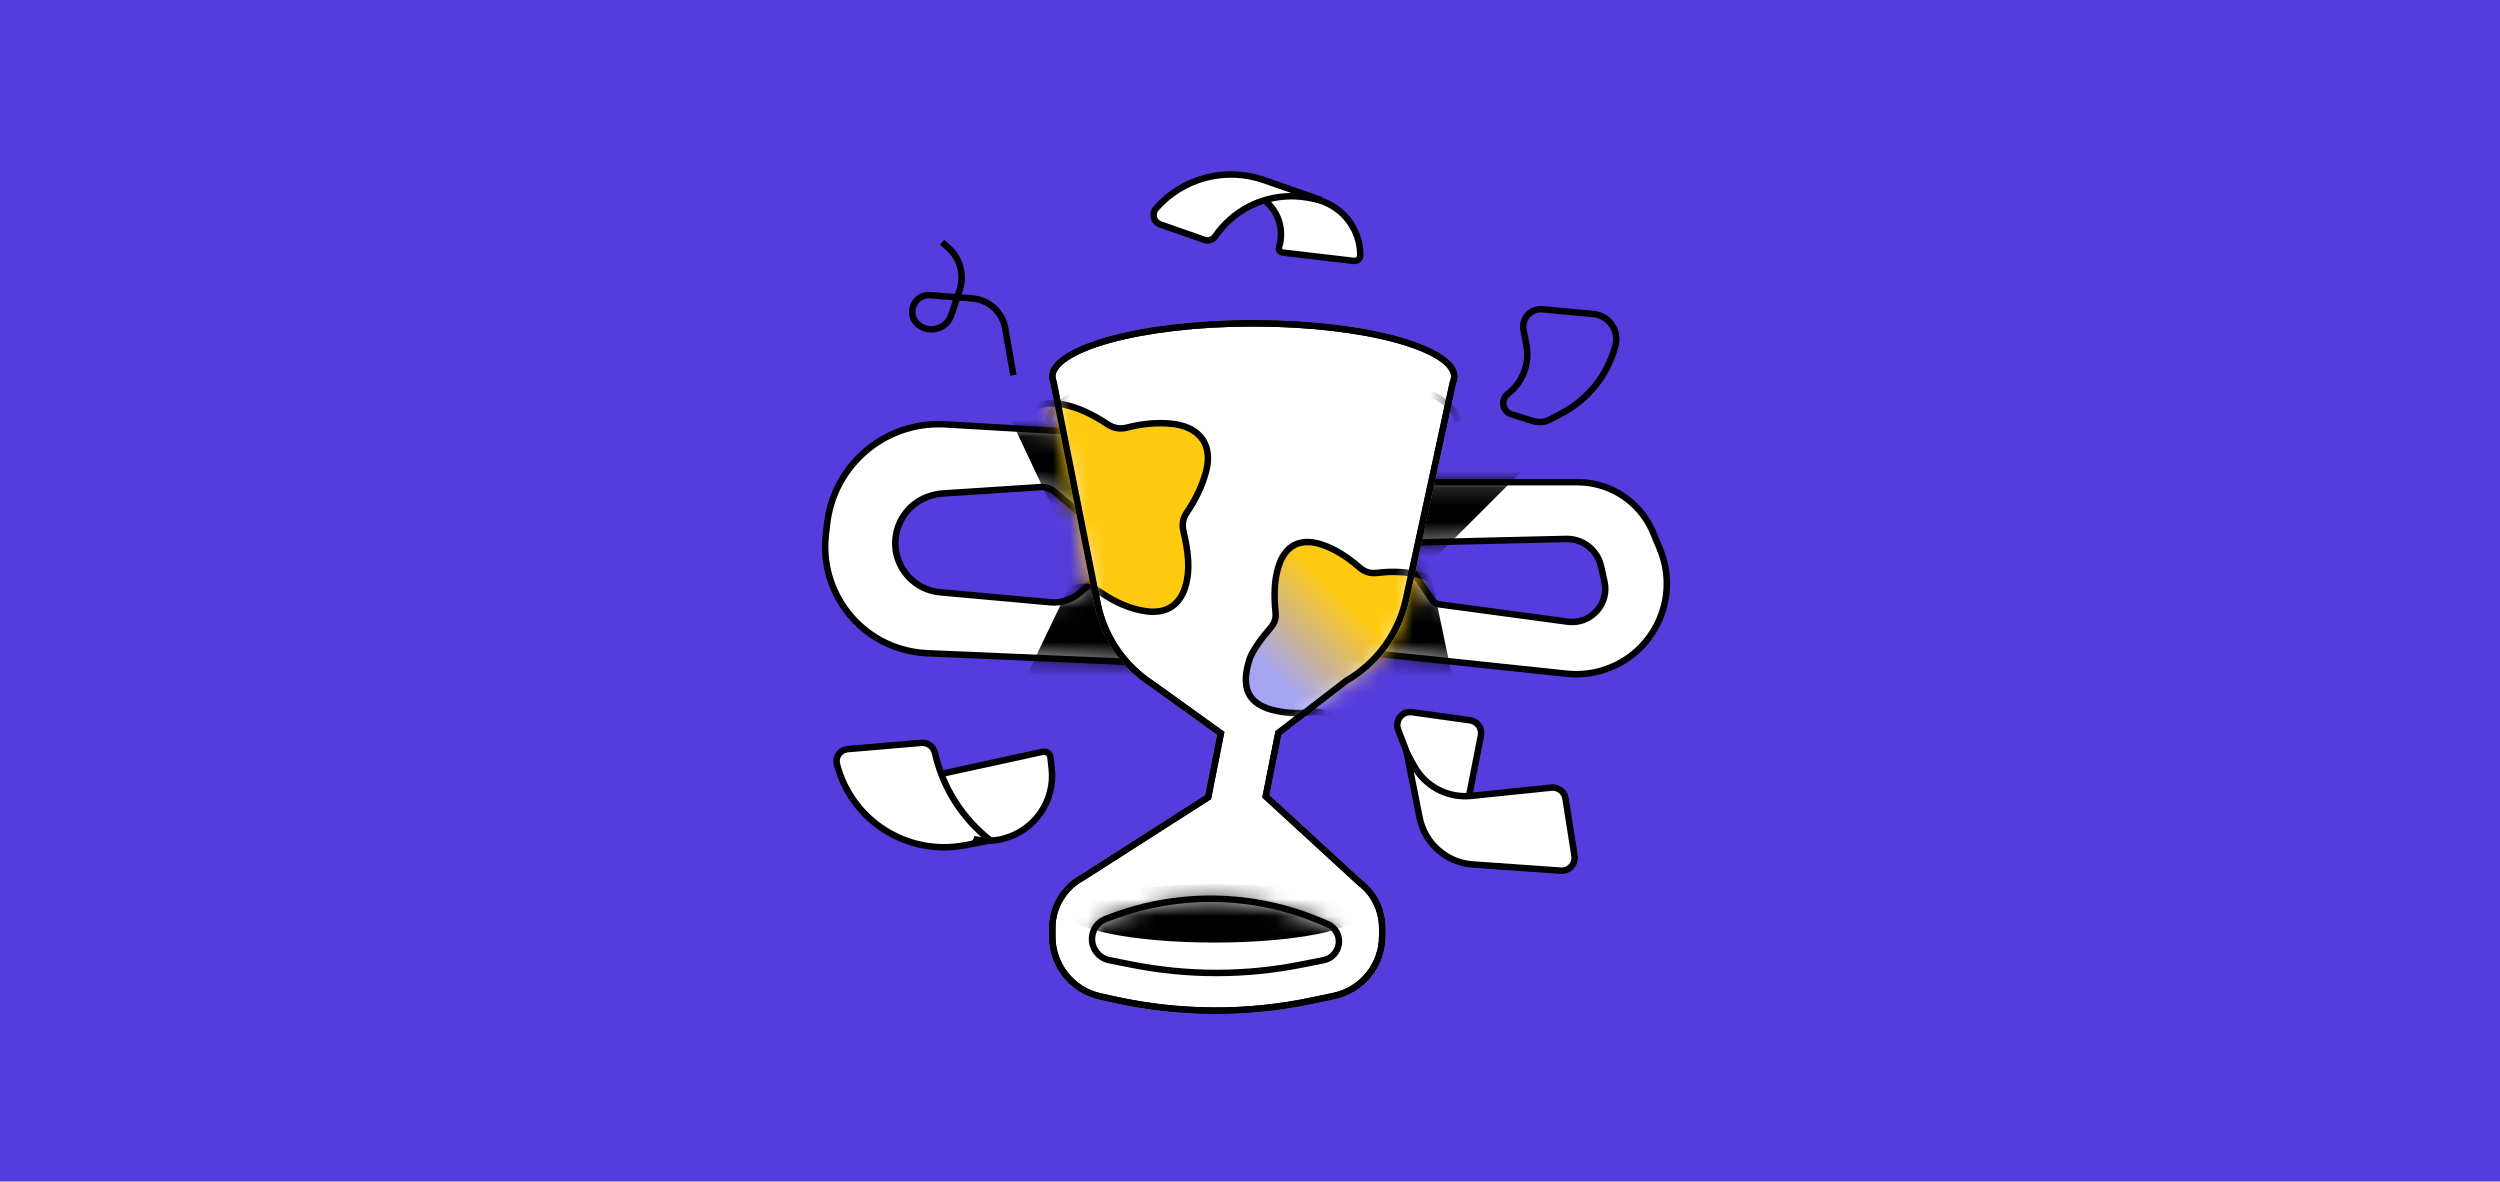 <svg width="146" height="69" viewBox="0 0 146 69" fill="none" xmlns="http://www.w3.org/2000/svg">
<rect width="146" height="69" fill="#543CDD"/>
<path d="M92.121 28.158H83.083H82.561C81.276 28.158 80.423 29.491 80.962 30.658C81.256 31.296 81.901 31.698 82.603 31.681L91.504 31.472C92.461 31.472 93.29 32.136 93.5 33.069L93.7 33.96C93.996 35.278 92.887 36.487 91.549 36.306L84.065 35.297C83.887 35.273 83.728 35.174 83.627 35.025L82.745 33.721C81.66 32.117 79.448 31.759 77.913 32.939L77.103 33.562C75.931 34.463 75.814 36.187 76.853 37.238C77.252 37.642 77.778 37.895 78.343 37.955L91.494 39.345C92.567 39.459 93.648 39.242 94.593 38.723C96.961 37.425 97.972 34.553 96.938 32.058L96.547 31.115C96.018 29.838 94.962 28.852 93.652 28.41C93.159 28.243 92.642 28.158 92.121 28.158Z" fill="white"/>
<path fill-rule="evenodd" clip-rule="evenodd" d="M82.561 28.348C81.414 28.348 80.653 29.537 81.133 30.579C81.396 31.148 81.972 31.507 82.598 31.492L91.504 31.282C92.55 31.282 93.456 32.008 93.685 33.028L93.885 33.918C94.21 35.365 92.993 36.692 91.523 36.494L84.04 35.484C83.808 35.453 83.601 35.324 83.47 35.131L82.588 33.827C81.565 32.313 79.477 31.976 78.028 33.09L77.218 33.713C76.137 34.544 76.029 36.135 76.987 37.105C77.356 37.478 77.841 37.711 78.362 37.766L91.514 39.157C92.548 39.266 93.591 39.057 94.502 38.557C96.785 37.306 97.76 34.536 96.763 32.131L96.372 31.188C95.864 29.961 94.85 29.014 93.592 28.589C93.118 28.429 92.621 28.348 92.121 28.348H82.561ZM80.79 30.737C80.193 29.444 81.138 27.969 82.561 27.969H92.121C92.662 27.969 93.2 28.057 93.713 28.23C95.075 28.689 96.172 29.715 96.722 31.043L97.113 31.986C98.184 34.57 97.137 37.545 94.684 38.889C93.705 39.426 92.585 39.651 91.474 39.533L78.323 38.143C77.715 38.079 77.148 37.806 76.718 37.371C75.599 36.239 75.725 34.383 76.987 33.412L77.797 32.789C79.419 31.542 81.756 31.92 82.902 33.615L83.784 34.919C83.854 35.023 83.966 35.092 84.091 35.109L91.574 36.119C92.782 36.282 93.782 35.19 93.515 34.001L93.315 33.111C93.125 32.264 92.374 31.662 91.506 31.661L82.607 31.871C81.83 31.889 81.115 31.444 80.79 30.737Z" fill="black"/>
<mask id="mask0_1873_62" style="mask-type:alpha" maskUnits="userSpaceOnUse" x="76" y="28" width="22" height="12">
<path d="M92.121 28.158H83.083H82.561C81.276 28.158 80.423 29.491 80.962 30.658C81.256 31.296 81.901 31.698 82.603 31.681L91.504 31.472C92.461 31.472 93.29 32.136 93.5 33.069L93.7 33.96C93.996 35.278 92.887 36.487 91.549 36.306L84.065 35.297C83.887 35.273 83.728 35.174 83.627 35.025L82.745 33.721C81.66 32.117 79.448 31.759 77.913 32.939L77.103 33.562C75.931 34.463 75.814 36.187 76.853 37.238C77.252 37.642 77.778 37.895 78.343 37.955L91.494 39.345C92.567 39.459 93.648 39.242 94.593 38.723C96.961 37.425 97.972 34.553 96.938 32.058L96.547 31.115C96.018 29.838 94.962 28.852 93.652 28.41C93.159 28.243 92.642 28.158 92.121 28.158Z" fill="white"/>
</mask>
<g mask="url(#mask0_1873_62)">
<path d="M83.228 32.892L88.53 27.59L82.281 26.265L77.358 39.709L84.932 41.034L83.228 32.892Z" fill="black"/>
<path fill-rule="evenodd" clip-rule="evenodd" d="M82.16 26.046L88.911 27.477L83.434 32.953L85.175 41.269L77.103 39.856L82.16 26.046ZM82.403 26.484L77.614 39.561L84.69 40.799L83.022 32.831L88.149 27.703L82.403 26.484Z" fill="black"/>
</g>
<path d="M61.583 28.711L64.35 31.049C64.722 31.364 65.287 31.271 65.54 30.855L65.659 30.658C66.359 29.505 66.531 28.108 66.135 26.82C65.871 25.964 65.103 25.362 64.209 25.31L55.204 24.783C54.832 24.761 54.458 24.771 54.087 24.813C51.053 25.155 48.657 27.544 48.305 30.576L48.231 31.213C47.884 34.209 49.734 37.023 52.623 37.891C53.118 38.04 53.63 38.126 54.148 38.148L68.459 38.762L65.058 32.924L63.031 34.643C62.567 35.037 61.964 35.228 61.357 35.173L54.907 34.59C53.946 34.503 53.093 33.941 52.633 33.093C51.791 31.54 52.532 29.602 54.195 29.007L54.257 28.985C54.514 28.892 54.782 28.837 55.055 28.819L60.775 28.445C61.069 28.425 61.358 28.521 61.583 28.711Z" fill="white"/>
<path fill-rule="evenodd" clip-rule="evenodd" d="M55.193 24.972C54.831 24.951 54.468 24.96 54.108 25.001C51.162 25.333 48.835 27.653 48.493 30.597L48.419 31.235C48.082 34.139 49.877 36.868 52.677 37.709C53.158 37.854 53.654 37.938 54.156 37.959L68.121 38.558L65.008 33.214L63.154 34.787C62.651 35.214 61.997 35.421 61.34 35.362L54.89 34.778C53.866 34.686 52.956 34.087 52.467 33.184C51.569 31.529 52.359 29.463 54.131 28.828L54.193 28.806C54.467 28.708 54.752 28.649 55.043 28.63L60.763 28.256C61.105 28.233 61.443 28.345 61.705 28.566L64.472 30.905C64.755 31.144 65.185 31.074 65.378 30.757L65.497 30.56C66.168 29.453 66.335 28.113 65.954 26.876C65.713 26.095 65.013 25.546 64.198 25.499L55.193 24.972ZM54.065 24.625C54.447 24.582 54.832 24.571 55.215 24.594L64.22 25.121C65.193 25.178 66.028 25.833 66.315 26.764C66.728 28.104 66.548 29.557 65.821 30.756L65.701 30.953C65.388 31.469 64.689 31.584 64.228 31.194L61.461 28.855C61.273 28.697 61.032 28.617 60.788 28.634L55.067 29.008C54.812 29.024 54.561 29.077 54.321 29.163L54.259 29.185C52.705 29.741 52.013 31.552 52.8 33.003C53.229 33.795 54.026 34.32 54.924 34.401L61.374 34.984C61.93 35.035 62.483 34.86 62.909 34.499L65.108 32.633L68.797 38.966L54.139 38.338C53.607 38.315 53.079 38.226 52.568 38.072C49.592 37.178 47.685 34.278 48.043 31.191L48.117 30.554C48.479 27.434 50.945 24.976 54.065 24.625Z" fill="black"/>
<mask id="mask1_1873_62" style="mask-type:alpha" maskUnits="userSpaceOnUse" x="48" y="24" width="21" height="15">
<path d="M61.583 28.711L64.35 31.049C64.722 31.364 65.287 31.271 65.54 30.855L65.659 30.658C66.359 29.505 66.531 28.108 66.135 26.82C65.871 25.964 65.103 25.362 64.209 25.31L55.204 24.783C54.832 24.761 54.458 24.771 54.087 24.813C51.053 25.155 48.657 27.544 48.305 30.576L48.231 31.213C47.884 34.209 49.734 37.023 52.623 37.891C53.118 38.04 53.63 38.126 54.148 38.148L68.459 38.762L65.058 32.924L63.031 34.643C62.567 35.037 61.964 35.228 61.357 35.173L54.907 34.59C53.946 34.503 53.093 33.941 52.633 33.093C51.791 31.54 52.532 29.602 54.195 29.007L54.257 28.985C54.514 28.892 54.782 28.837 55.055 28.819L60.775 28.445C61.069 28.425 61.358 28.521 61.583 28.711Z" fill="white"/>
</mask>
<g mask="url(#mask1_1873_62)">
<path d="M62.21 30.809L59.181 24.371L60.317 22.478L67.323 29.105V40.466L60.317 39.141L62.589 34.407L62.21 30.809Z" fill="black"/>
<path fill-rule="evenodd" clip-rule="evenodd" d="M60.276 22.178L67.512 29.023V40.694L60.04 39.281L62.395 34.373L62.026 30.861L58.967 24.36L60.276 22.178ZM60.358 22.777L59.395 24.382L62.395 30.758L62.783 34.44L60.594 39L67.133 40.237V29.187L60.358 22.777Z" fill="black"/>
</g>
<path d="M85.122 21.983C85.122 22.118 85.092 22.25 85.035 22.381L82.3 35C81.84 37.118 80.513 38.88 78.725 39.916L74.83 42.911L74.128 46.438L79.506 51.375C80.359 52.018 80.911 53.044 80.911 54.198V54.669C80.911 56.45 79.669 57.987 77.936 58.352L76.646 58.623C72.828 59.426 68.884 59.407 65.074 58.566L64.204 58.374C62.487 57.995 61.264 56.467 61.264 54.699V54.198C61.264 52.847 62.019 51.674 63.129 51.081L70.386 46.438L71.088 42.911L67.184 40.106C65.538 39.037 64.316 37.326 63.905 35.26L61.336 22.349C61.288 22.229 61.264 22.107 61.264 21.983C61.264 20.165 66.605 18.691 73.193 18.691C79.781 18.691 85.122 20.165 85.122 21.983Z" fill="white"/>
<path fill-rule="evenodd" clip-rule="evenodd" d="M84.673 22.264L84.688 22.229C84.726 22.142 84.743 22.061 84.743 21.983C84.743 21.727 84.551 21.393 83.977 21.019C83.42 20.655 82.588 20.313 81.527 20.02C79.409 19.436 76.463 19.07 73.193 19.07C69.923 19.07 66.976 19.436 64.858 20.02C63.797 20.313 62.965 20.655 62.408 21.019C61.835 21.393 61.642 21.727 61.642 21.983C61.642 22.055 61.657 22.129 61.688 22.208L61.701 22.24L64.276 35.186C64.667 37.148 65.828 38.773 67.391 39.788L67.398 39.793L71.507 42.746L70.726 46.67L63.32 51.408L63.307 51.415C62.317 51.944 61.642 52.992 61.642 54.198V54.699C61.642 56.29 62.743 57.664 64.285 58.005L65.155 58.197C68.913 59.026 72.802 59.045 76.568 58.252L77.858 57.981C79.415 57.653 80.533 56.272 80.533 54.669V54.198C80.533 53.167 80.04 52.252 79.278 51.677L79.264 51.666L73.715 46.573L74.486 42.698L78.514 39.601L78.535 39.589C80.233 38.604 81.493 36.932 81.93 34.919L84.673 22.264ZM85.035 22.381L82.3 35C81.84 37.118 80.513 38.88 78.725 39.916L74.83 42.911L74.128 46.438L79.506 51.375C80.359 52.018 80.911 53.044 80.911 54.198V54.669C80.911 56.45 79.669 57.987 77.936 58.352L76.646 58.623C72.828 59.426 68.884 59.407 65.074 58.566L64.204 58.374C62.487 57.995 61.264 56.466 61.264 54.699V54.198C61.264 52.847 62.019 51.674 63.129 51.081L70.386 46.438L71.088 42.911L67.184 40.106C65.538 39.037 64.316 37.326 63.905 35.26L61.336 22.349C61.288 22.229 61.264 22.107 61.264 21.983C61.264 20.165 66.605 18.691 73.193 18.691C79.781 18.691 85.122 20.165 85.122 21.983C85.122 22.118 85.092 22.25 85.035 22.381Z" fill="black"/>
<mask id="mask2_1873_62" style="mask-type:alpha" maskUnits="userSpaceOnUse" x="61" y="18" width="25" height="42">
<path d="M85.122 21.983C85.122 22.118 85.092 22.25 85.035 22.381L82.3 35C81.84 37.118 80.513 38.88 78.725 39.916L74.83 42.911L74.128 46.438L79.506 51.375C80.359 52.018 80.911 53.044 80.911 54.198V54.669C80.911 56.45 79.669 57.987 77.936 58.352L76.646 58.623C72.828 59.426 68.884 59.407 65.074 58.566L64.204 58.374C62.487 57.995 61.264 56.467 61.264 54.699V54.198C61.264 52.847 62.019 51.674 63.129 51.081L70.386 46.438L71.088 42.911L67.184 40.106C65.538 39.037 64.316 37.326 63.905 35.26L61.336 22.349C61.288 22.229 61.264 22.107 61.264 21.983C61.264 20.165 66.605 18.691 73.193 18.691C79.781 18.691 85.122 20.165 85.122 21.983Z" fill="white"/>
</mask>
<g mask="url(#mask2_1873_62)">
</g>
<mask id="mask3_1873_62" style="mask-type:alpha" maskUnits="userSpaceOnUse" x="61" y="18" width="25" height="42">
<path fill-rule="evenodd" clip-rule="evenodd" d="M84.673 22.264L84.688 22.229C84.726 22.142 84.743 22.061 84.743 21.983C84.743 21.727 84.551 21.393 83.977 21.019C83.42 20.655 82.588 20.313 81.527 20.02C79.409 19.436 76.463 19.07 73.193 19.07C69.923 19.07 66.976 19.436 64.858 20.02C63.797 20.313 62.965 20.655 62.408 21.019C61.835 21.393 61.642 21.727 61.642 21.983C61.642 22.055 61.657 22.129 61.688 22.208L61.701 22.24L64.276 35.186C64.667 37.148 65.828 38.773 67.391 39.788L67.398 39.793L71.507 42.746L70.726 46.67L63.32 51.408L63.307 51.415C62.317 51.944 61.642 52.992 61.642 54.198V54.699C61.642 56.29 62.743 57.664 64.285 58.005L65.155 58.197C68.913 59.026 72.802 59.045 76.568 58.252L77.858 57.981C79.415 57.653 80.533 56.272 80.533 54.669V54.198C80.533 53.167 80.04 52.252 79.278 51.677L79.264 51.666L73.715 46.573L74.486 42.698L78.514 39.601L78.535 39.589C80.233 38.604 81.493 36.932 81.93 34.919L84.673 22.264ZM85.035 22.381L82.3 35C81.84 37.118 80.513 38.88 78.725 39.916L74.83 42.911L74.128 46.438L79.506 51.375C80.359 52.018 80.911 53.044 80.911 54.198V54.669C80.911 56.45 79.669 57.987 77.936 58.352L76.646 58.623C72.828 59.426 68.884 59.407 65.074 58.566L64.204 58.374C62.487 57.995 61.264 56.466 61.264 54.699V54.198C61.264 52.847 62.019 51.674 63.129 51.081L70.386 46.438L71.088 42.911L67.184 40.106C65.538 39.037 64.316 37.326 63.905 35.26L61.336 22.349C61.288 22.229 61.264 22.107 61.264 21.983C61.264 20.165 66.605 18.691 73.193 18.691C79.781 18.691 85.122 20.165 85.122 21.983C85.122 22.118 85.092 22.25 85.035 22.381Z" fill="black"/>
</mask>
<g mask="url(#mask3_1873_62)">
<path fill-rule="evenodd" clip-rule="evenodd" d="M64.707 22.123C66.887 21.522 69.887 21.152 73.193 21.152C76.499 21.152 79.499 21.522 81.678 22.123C82.766 22.424 83.661 22.785 84.288 23.194C84.906 23.598 85.311 24.08 85.311 24.634H84.932C84.932 24.279 84.669 23.895 84.081 23.511C83.5 23.132 82.648 22.784 81.577 22.488C79.439 21.898 76.475 21.531 73.193 21.531C69.911 21.531 66.946 21.898 64.808 22.488C63.738 22.784 62.885 23.132 62.305 23.511C61.716 23.895 61.453 24.279 61.453 24.634H61.074C61.074 24.08 61.479 23.598 62.098 23.194C62.724 22.785 63.619 22.424 64.707 22.123Z" fill="black"/>
</g>
<mask id="mask4_1873_62" style="mask-type:alpha" maskUnits="userSpaceOnUse" x="61" y="18" width="25" height="42">
<path d="M85.122 21.983C85.122 22.118 85.092 22.25 85.035 22.381L82.3 35C81.84 37.118 80.513 38.88 78.725 39.916L74.83 42.911L74.128 46.438L79.506 51.375C80.359 52.018 80.911 53.044 80.911 54.198V54.669C80.911 56.45 79.669 57.987 77.936 58.352L76.646 58.623C72.828 59.426 68.884 59.407 65.074 58.566L64.204 58.374C62.487 57.995 61.264 56.467 61.264 54.699V54.198C61.264 52.847 62.019 51.674 63.129 51.081L70.386 46.438L71.088 42.911L67.184 40.106C65.538 39.037 64.316 37.326 63.905 35.26L61.336 22.349C61.288 22.229 61.264 22.107 61.264 21.983C61.264 20.165 66.605 18.691 73.193 18.691C79.781 18.691 85.122 20.165 85.122 21.983Z" fill="white"/>
</mask>
<g mask="url(#mask4_1873_62)">
</g>
<mask id="mask5_1873_62" style="mask-type:alpha" maskUnits="userSpaceOnUse" x="61" y="18" width="25" height="42">
<path fill-rule="evenodd" clip-rule="evenodd" d="M84.673 22.264L84.688 22.229C84.726 22.142 84.743 22.061 84.743 21.983C84.743 21.727 84.551 21.393 83.977 21.019C83.42 20.655 82.588 20.313 81.527 20.02C79.409 19.436 76.463 19.07 73.193 19.07C69.923 19.07 66.976 19.436 64.858 20.02C63.797 20.313 62.965 20.655 62.408 21.019C61.835 21.393 61.642 21.727 61.642 21.983C61.642 22.055 61.657 22.129 61.688 22.208L61.701 22.24L64.276 35.186C64.667 37.148 65.828 38.773 67.391 39.788L67.398 39.793L71.507 42.746L70.726 46.67L63.32 51.408L63.307 51.415C62.317 51.944 61.642 52.992 61.642 54.198V54.699C61.642 56.29 62.743 57.664 64.285 58.005L65.155 58.197C68.913 59.026 72.802 59.045 76.568 58.252L77.858 57.981C79.415 57.653 80.533 56.272 80.533 54.669V54.198C80.533 53.167 80.04 52.252 79.278 51.677L79.264 51.666L73.715 46.573L74.486 42.698L78.514 39.601L78.535 39.589C80.233 38.604 81.493 36.932 81.93 34.919L84.673 22.264ZM85.035 22.381L82.3 35C81.84 37.118 80.513 38.88 78.725 39.916L74.83 42.911L74.128 46.438L79.506 51.375C80.359 52.018 80.911 53.044 80.911 54.198V54.669C80.911 56.45 79.669 57.987 77.936 58.352L76.646 58.623C72.828 59.426 68.884 59.407 65.074 58.566L64.204 58.374C62.487 57.995 61.264 56.466 61.264 54.699V54.198C61.264 52.847 62.019 51.674 63.129 51.081L70.386 46.438L71.088 42.911L67.184 40.106C65.538 39.037 64.316 37.326 63.905 35.26L61.336 22.349C61.288 22.229 61.264 22.107 61.264 21.983C61.264 20.165 66.605 18.691 73.193 18.691C79.781 18.691 85.122 20.165 85.122 21.983C85.122 22.118 85.092 22.25 85.035 22.381Z" fill="black"/>
</mask>
<g mask="url(#mask5_1873_62)">
</g>
<mask id="mask6_1873_62" style="mask-type:alpha" maskUnits="userSpaceOnUse" x="61" y="18" width="25" height="42">
<path d="M85.122 21.983C85.122 22.118 85.092 22.25 85.035 22.381L82.3 35C81.84 37.118 80.513 38.88 78.725 39.916L74.83 42.911L74.128 46.438L79.506 51.375C80.359 52.018 80.911 53.044 80.911 54.198V54.669C80.911 56.45 79.669 57.987 77.936 58.352L76.646 58.623C72.828 59.426 68.884 59.407 65.074 58.566L64.204 58.374C62.487 57.995 61.264 56.467 61.264 54.699V54.198C61.264 52.847 62.019 51.674 63.129 51.081L70.386 46.438L71.088 42.911L67.184 40.106C65.538 39.037 64.316 37.326 63.905 35.26L61.336 22.349C61.288 22.229 61.264 22.107 61.264 21.983C61.264 20.165 66.605 18.691 73.193 18.691C79.781 18.691 85.122 20.165 85.122 21.983Z" fill="white"/>
</mask>
<g mask="url(#mask6_1873_62)">
<path d="M58.432 31.492C58.537 30.949 58.987 30.112 59.515 29.316C59.734 28.98 59.798 28.673 59.698 28.281C59.477 27.296 59.34 26.317 59.528 25.311C59.782 23.979 60.653 23.375 61.997 23.604C62.974 23.777 63.837 24.221 64.656 24.759C65.034 25.014 65.391 25.077 65.834 24.968C66.564 24.779 67.315 24.688 68.082 24.721C68.25 24.731 68.417 24.742 68.592 24.764C70.16 25.005 70.847 26.072 70.417 27.597C70.183 28.436 69.803 29.201 69.317 29.921C69.075 30.28 69.015 30.616 69.118 31.046C69.368 32.13 69.55 33.23 69.206 34.32C68.859 35.373 68.09 35.836 66.982 35.705C65.997 35.577 65.111 35.158 64.303 34.612C63.815 34.282 63.36 34.192 62.787 34.343C61.948 34.559 61.087 34.632 60.215 34.505C58.72 34.277 58.088 33.379 58.432 31.492Z" fill="#FFCA0F"/>
<path fill-rule="evenodd" clip-rule="evenodd" d="M59.882 28.237C59.937 28.453 59.949 28.655 59.913 28.854C59.876 29.052 59.793 29.236 59.673 29.419L59.673 29.42C59.412 29.814 59.171 30.216 58.984 30.585C58.795 30.956 58.666 31.282 58.618 31.527C58.45 32.451 58.529 33.091 58.795 33.521C59.057 33.946 59.527 34.209 60.243 34.318C61.087 34.44 61.921 34.371 62.739 34.16C63.047 34.079 63.333 34.06 63.611 34.111C63.889 34.161 64.149 34.279 64.409 34.455M59.882 28.237C59.663 27.261 59.533 26.313 59.714 25.346C59.835 24.713 60.096 24.281 60.462 24.028C60.827 23.775 61.326 23.682 61.964 23.791C62.905 23.958 63.743 24.386 64.551 24.917C64.974 25.201 65.384 25.273 65.879 25.152L65.879 25.152L65.881 25.151C66.595 24.967 67.326 24.878 68.072 24.91C68.238 24.921 68.399 24.931 68.566 24.952C69.313 25.067 69.819 25.373 70.095 25.801C70.371 26.23 70.44 26.818 70.235 27.545L70.234 27.546C70.007 28.362 69.636 29.109 69.16 29.815C69.027 30.012 68.939 30.21 68.901 30.424C68.864 30.637 68.877 30.855 68.933 31.089C69.183 32.17 69.353 33.225 69.026 34.262C68.863 34.755 68.608 35.093 68.28 35.295C67.951 35.498 67.528 35.578 67.006 35.517C66.059 35.394 65.201 34.99 64.409 34.455M59.514 28.322C59.291 27.329 59.147 26.32 59.342 25.276L59.342 25.275C59.475 24.576 59.776 24.042 60.246 23.717C60.716 23.392 61.324 23.297 62.029 23.418L62.03 23.418C63.043 23.597 63.931 24.056 64.76 24.601L64.761 24.602C65.096 24.826 65.397 24.88 65.788 24.784C66.534 24.591 67.303 24.497 68.09 24.531L68.094 24.532L68.094 24.532L68.097 24.532C68.263 24.543 68.435 24.554 68.616 24.576L68.621 24.577L68.621 24.577C69.441 24.703 70.062 25.05 70.413 25.596C70.765 26.142 70.824 26.85 70.599 27.648C70.359 28.509 69.969 29.294 69.474 30.026C69.365 30.189 69.301 30.338 69.274 30.49C69.248 30.642 69.255 30.806 69.302 31.002L69.302 31.003C69.553 32.09 69.747 33.234 69.387 34.377L69.386 34.379C69.202 34.938 68.899 35.358 68.479 35.617C68.059 35.876 67.544 35.962 66.96 35.893L66.958 35.893L66.958 35.893C65.934 35.76 65.02 35.325 64.197 34.769L64.197 34.769C63.969 34.615 63.758 34.522 63.543 34.483C63.329 34.444 63.1 34.456 62.835 34.526L62.834 34.526C61.974 34.748 61.089 34.823 60.188 34.692L60.186 34.692L60.186 34.692C59.408 34.574 58.814 34.274 58.473 33.72C58.135 33.173 58.07 32.421 58.245 31.458L58.246 31.456L58.246 31.456C58.304 31.159 58.452 30.795 58.646 30.413C58.842 30.028 59.09 29.614 59.357 29.212C59.456 29.059 59.515 28.922 59.54 28.785C59.565 28.649 59.559 28.502 59.515 28.328L59.513 28.322L59.514 28.322Z" fill="black"/>
<path d="M72.97 38.506C73.129 38.026 73.633 37.32 74.203 36.661C74.441 36.382 74.534 36.112 74.489 35.745C74.403 34.828 74.392 33.925 74.679 33.036C75.064 31.86 75.922 31.414 77.112 31.777C77.977 32.048 78.707 32.549 79.385 33.131C79.699 33.406 80.014 33.504 80.428 33.457C81.111 33.371 81.802 33.375 82.492 33.493C82.642 33.523 82.793 33.552 82.949 33.592C84.341 33.992 84.839 35.038 84.272 36.368C83.964 37.1 83.53 37.75 83.007 38.344C82.746 38.642 82.653 38.939 82.696 39.34C82.798 40.35 82.835 41.367 82.397 42.315C81.961 43.227 81.21 43.557 80.223 43.311C79.346 43.081 78.592 42.598 77.924 42.011C77.521 41.655 77.119 41.521 76.583 41.592C75.798 41.69 75.011 41.656 74.235 41.44C72.908 41.061 72.44 40.174 72.97 38.506Z" fill="url(#paint0_linear_1873_62)"/>
<path fill-rule="evenodd" clip-rule="evenodd" d="M74.677 35.725C74.702 35.929 74.689 36.116 74.632 36.294C74.576 36.472 74.478 36.63 74.347 36.783L74.346 36.784C74.065 37.11 73.801 37.446 73.589 37.757C73.375 38.071 73.222 38.35 73.15 38.564C72.892 39.379 72.89 39.963 73.079 40.378C73.264 40.786 73.654 41.077 74.287 41.258C75.034 41.466 75.796 41.5 76.559 41.404C76.849 41.366 77.112 41.382 77.361 41.461C77.609 41.54 77.833 41.678 78.049 41.868M74.677 35.725C74.592 34.816 74.585 33.946 74.859 33.095C75.041 32.539 75.326 32.182 75.681 31.998C76.035 31.814 76.493 31.787 77.056 31.958C77.885 32.218 78.593 32.7 79.261 33.274C79.615 33.583 79.983 33.698 80.449 33.645L80.449 33.645L80.452 33.645C81.118 33.561 81.788 33.565 82.458 33.68C82.607 33.709 82.751 33.737 82.899 33.775C83.558 33.965 83.977 34.298 84.174 34.712C84.372 35.127 84.367 35.663 84.098 36.294L84.098 36.295C83.799 37.005 83.377 37.637 82.865 38.219C82.721 38.384 82.617 38.555 82.557 38.747C82.497 38.938 82.484 39.14 82.508 39.36C82.609 40.367 82.64 41.337 82.225 42.234C82.022 42.659 81.754 42.932 81.439 43.075C81.122 43.219 80.733 43.243 80.27 43.127C79.431 42.907 78.703 42.444 78.049 41.868M74.3 35.763C74.214 34.837 74.2 33.904 74.499 32.978L74.499 32.977C74.702 32.357 75.039 31.904 75.506 31.662C75.974 31.419 76.54 31.405 77.167 31.596L77.168 31.597C78.068 31.878 78.821 32.397 79.509 32.988L79.51 32.989C79.783 33.228 80.045 33.31 80.405 33.269C81.105 33.181 81.814 33.185 82.524 33.307L82.528 33.307L82.528 33.308L82.53 33.308C82.68 33.337 82.835 33.367 82.996 33.409L83.001 33.41L83.001 33.41C83.732 33.62 84.258 34.009 84.516 34.55C84.773 35.09 84.744 35.743 84.447 36.442C84.129 37.196 83.683 37.862 83.15 38.469C83.033 38.602 82.96 38.728 82.918 38.86C82.877 38.992 82.865 39.139 82.885 39.32L82.885 39.322C82.986 40.334 83.03 41.396 82.569 42.394L82.568 42.396C82.335 42.883 82.01 43.232 81.595 43.42C81.181 43.608 80.701 43.625 80.177 43.494L80.175 43.494L80.175 43.494C79.26 43.254 78.481 42.753 77.799 42.153L77.799 42.153C77.612 41.988 77.433 41.881 77.246 41.822C77.059 41.763 76.853 41.747 76.608 41.779L76.606 41.779C75.8 41.881 74.987 41.846 74.185 41.622L74.183 41.622C73.49 41.424 72.982 41.081 72.734 40.534C72.489 39.995 72.519 39.301 72.79 38.449L72.79 38.446L72.79 38.446C72.878 38.181 73.056 37.868 73.276 37.544C73.498 37.218 73.771 36.871 74.059 36.537C74.059 36.537 74.06 36.537 74.06 36.537L74.203 36.661L74.059 36.538C74.059 36.538 74.059 36.537 74.059 36.537C74.166 36.412 74.234 36.297 74.272 36.178C74.309 36.06 74.321 35.929 74.301 35.768L74.3 35.763L74.3 35.763Z" fill="black"/>
</g>
<path fill-rule="evenodd" clip-rule="evenodd" d="M64.907 53.342C68.849 51.873 73.202 51.956 77.085 53.575L77.583 53.782C78.131 54.011 78.454 54.581 78.37 55.168C78.291 55.714 77.877 56.151 77.336 56.259L76.022 56.52C72.731 57.174 69.344 57.174 66.053 56.52L64.749 56.261C64.2 56.152 63.763 55.736 63.627 55.194C63.447 54.478 63.834 53.742 64.525 53.485L64.907 53.342ZM76.939 53.924C73.145 52.342 68.891 52.261 65.039 53.697L64.657 53.839C64.147 54.03 63.861 54.573 63.994 55.102C64.095 55.502 64.417 55.809 64.822 55.889L66.127 56.149C69.369 56.793 72.706 56.793 75.948 56.149L77.262 55.888C77.646 55.811 77.939 55.501 77.995 55.114C78.055 54.698 77.826 54.294 77.437 54.132L76.939 53.924Z" fill="black"/>
<path fill-rule="evenodd" clip-rule="evenodd" d="M84.673 22.264L84.688 22.229C84.726 22.142 84.743 22.061 84.743 21.983C84.743 21.727 84.551 21.393 83.977 21.019C83.42 20.655 82.588 20.313 81.527 20.02C79.409 19.436 76.463 19.07 73.193 19.07C69.923 19.07 66.976 19.436 64.858 20.02C63.797 20.313 62.965 20.655 62.408 21.019C61.835 21.393 61.642 21.727 61.642 21.983C61.642 22.055 61.657 22.129 61.688 22.208L61.701 22.24L64.276 35.186C64.667 37.148 65.828 38.773 67.391 39.788L67.398 39.793L71.507 42.746L70.726 46.67L63.32 51.408L63.307 51.415C62.317 51.944 61.642 52.992 61.642 54.198V54.699C61.642 56.29 62.743 57.664 64.285 58.005L65.155 58.197C68.913 59.026 72.802 59.045 76.568 58.252L77.858 57.981C79.415 57.653 80.533 56.272 80.533 54.669V54.198C80.533 53.167 80.04 52.252 79.278 51.677L79.264 51.666L73.715 46.573L74.486 42.698L78.514 39.601L78.535 39.589C80.233 38.604 81.493 36.932 81.93 34.919L84.673 22.264ZM85.035 22.381L82.3 35C81.84 37.118 80.513 38.88 78.725 39.916L74.83 42.911L74.128 46.438L79.506 51.375C80.359 52.018 80.911 53.044 80.911 54.198V54.669C80.911 56.45 79.669 57.987 77.936 58.352L76.646 58.623C72.828 59.426 68.884 59.407 65.074 58.566L64.204 58.374C62.487 57.995 61.264 56.466 61.264 54.699V54.198C61.264 52.847 62.019 51.674 63.129 51.081L70.386 46.438L71.088 42.911L67.184 40.106C65.538 39.037 64.316 37.326 63.905 35.26L61.336 22.349C61.288 22.229 61.264 22.107 61.264 21.983C61.264 20.165 66.605 18.691 73.193 18.691C79.781 18.691 85.122 20.165 85.122 21.983C85.122 22.118 85.092 22.25 85.035 22.381Z" fill="black"/>
<mask id="mask7_1873_62" style="mask-type:alpha" maskUnits="userSpaceOnUse" x="63" y="52" width="16" height="5">
<path d="M66.09 56.334L64.785 56.075C64.309 55.98 63.929 55.619 63.811 55.148C63.654 54.526 63.99 53.886 64.591 53.662L64.973 53.52C68.87 52.067 73.173 52.149 77.012 53.749L77.51 53.957C77.978 54.152 78.255 54.639 78.183 55.141C78.115 55.608 77.761 55.981 77.299 56.073L75.985 56.334C72.719 56.984 69.356 56.984 66.09 56.334Z" fill="#D9D9D9"/>
</mask>
<g mask="url(#mask7_1873_62)">
<path d="M79.441 53.342C79.441 54.283 75.626 55.046 70.921 55.046C66.215 55.046 62.4 54.283 62.4 53.342C62.4 52.401 66.215 51.638 70.921 51.638C75.626 51.638 79.441 52.401 79.441 53.342Z" fill="black"/>
</g>
<path fill-rule="evenodd" clip-rule="evenodd" d="M90.056 18.249C89.504 18.197 89.056 18.69 89.16 19.235L89.327 20.113C89.546 21.264 89.099 22.439 88.171 23.153C87.855 23.396 87.944 23.895 88.325 24.014L89.563 24.401C89.86 24.494 90.181 24.465 90.455 24.32L91.102 23.979C92.617 23.182 93.727 21.784 94.159 20.128C94.358 19.363 93.825 18.602 93.038 18.529L90.056 18.249ZM88.788 19.306C88.637 18.513 89.288 17.797 90.092 17.872L93.074 18.151C94.093 18.247 94.783 19.233 94.525 20.223C94.066 21.983 92.888 23.468 91.279 24.314L90.632 24.655C90.268 24.847 89.843 24.885 89.45 24.763L88.212 24.376C87.538 24.165 87.381 23.283 87.94 22.853C88.755 22.226 89.148 21.194 88.955 20.184L88.788 19.306Z" fill="black"/>
<path d="M81.65 42.612L82.313 44.339L83.773 47.859L85.459 48.168L86.486 42.962C86.57 42.536 86.279 42.126 85.848 42.066L82.463 41.591C81.891 41.511 81.444 42.074 81.65 42.612Z" fill="white"/>
<path fill-rule="evenodd" clip-rule="evenodd" d="M82.436 41.779C82.008 41.719 81.672 42.141 81.827 42.545L82.489 44.269L83.908 47.691L85.31 47.948L86.3 42.926C86.364 42.606 86.145 42.299 85.822 42.253L82.436 41.779ZM81.474 42.68C81.215 42.007 81.775 41.303 82.489 41.404L85.875 41.878C86.413 41.954 86.777 42.466 86.672 42.999L85.609 48.388L83.637 48.027L82.136 44.407L81.474 42.68Z" fill="black"/>
<path d="M82.576 44.726L82.15 43.948L82.904 47.748C83.203 49.255 84.474 50.376 86.007 50.484L91.149 50.847C91.635 50.882 92.026 50.455 91.951 49.974L91.424 46.633C91.361 46.235 90.999 45.956 90.598 45.997L85.916 46.48C84.551 46.621 83.235 45.93 82.576 44.726Z" fill="white"/>
<path fill-rule="evenodd" clip-rule="evenodd" d="M81.965 43.985L82.317 43.857L82.743 44.636C83.365 45.772 84.608 46.425 85.896 46.292L90.579 45.809C91.079 45.757 91.533 46.106 91.611 46.603L92.138 49.944C92.233 50.546 91.743 51.079 91.136 51.036L85.994 50.673C84.376 50.559 83.034 49.376 82.718 47.785L81.965 43.985ZM82.567 45.078L83.09 47.711C83.372 49.135 84.573 50.193 86.021 50.295L91.162 50.658C91.527 50.684 91.82 50.364 91.764 50.003L91.237 46.662C91.19 46.364 90.918 46.154 90.618 46.185L85.935 46.668C84.596 46.806 83.302 46.186 82.567 45.078Z" fill="black"/>
<path fill-rule="evenodd" clip-rule="evenodd" d="M55.243 14.598L54.891 14.289L55.14 14.004L55.493 14.313C56.254 14.979 56.541 16.037 56.221 16.996L56.157 17.191L56.791 17.239C57.846 17.32 58.712 18.107 58.893 19.15L59.367 21.877L58.994 21.942L58.52 19.215C58.368 18.343 57.644 17.685 56.762 17.617L56.033 17.561L55.733 18.461C55.428 19.376 54.314 19.72 53.547 19.135C52.625 18.433 53.185 16.962 54.34 17.051L55.767 17.16L55.862 16.877C56.134 16.062 55.89 15.163 55.243 14.598ZM55.644 17.531L54.312 17.428C53.532 17.368 53.154 18.36 53.776 18.834C54.337 19.261 55.151 19.01 55.374 18.342L55.644 17.531Z" fill="black"/>
<path d="M58.599 48.978L58.43 49.022L58.378 49.031C56.237 49.428 54.209 47.922 53.972 45.756C53.951 45.566 54.077 45.391 54.264 45.35L60.889 43.904C61.109 43.856 61.322 44.01 61.346 44.233L61.419 44.898C61.624 46.77 60.422 48.509 58.599 48.978Z" fill="white"/>
<path fill-rule="evenodd" clip-rule="evenodd" d="M53.784 45.777C53.752 45.49 53.942 45.226 54.224 45.165L60.849 43.719C61.178 43.647 61.498 43.877 61.535 44.212L61.607 44.878C61.823 46.843 60.561 48.669 58.646 49.161L58.465 49.208L58.413 49.217C56.163 49.635 54.033 48.052 53.784 45.777ZM54.305 45.535C54.212 45.555 54.15 45.642 54.16 45.736C54.385 47.791 56.31 49.222 58.344 48.845L58.389 48.837L58.552 48.795C60.284 48.349 61.426 46.697 61.231 44.919L61.158 44.254C61.146 44.142 61.039 44.065 60.929 44.089L54.305 45.535Z" fill="black"/>
<path d="M56.357 49.363V49.363C56.934 49.252 57.128 48.491 56.732 48.057C55.684 46.909 54.942 45.499 54.6 43.97C54.518 43.601 54.176 43.35 53.8 43.383L49.502 43.749C49.066 43.786 48.769 44.206 48.878 44.629C49.729 47.936 53.005 50.009 56.357 49.363Z" fill="white"/>
<path fill-rule="evenodd" clip-rule="evenodd" d="M49.518 43.938C49.199 43.965 48.981 44.272 49.061 44.582C49.887 47.791 53.068 49.804 56.322 49.177L57.401 48.969C55.903 47.686 54.847 45.942 54.416 44.011C54.354 43.735 54.098 43.547 53.816 43.571L49.518 43.938ZM48.694 44.677C48.556 44.14 48.934 43.608 49.486 43.56L53.784 43.194C54.254 43.154 54.682 43.468 54.785 43.929C55.227 45.907 56.354 47.681 57.951 48.929L58.279 49.186L56.393 49.549C52.943 50.214 49.57 48.08 48.694 44.677Z" fill="black"/>
<path d="M79.067 15.239L74.908 14.75C74.751 14.732 74.65 14.575 74.696 14.425C75.026 13.361 74.618 12.206 73.693 11.585L71.867 10.36L74.607 10.928L77.091 11.706C78.489 12.144 79.441 13.44 79.441 14.905C79.441 15.106 79.266 15.262 79.067 15.239Z" fill="white"/>
<path fill-rule="evenodd" clip-rule="evenodd" d="M71.762 10.517L71.906 10.174L74.654 10.744L77.147 11.525C78.625 11.988 79.631 13.357 79.631 14.905C79.631 15.22 79.356 15.463 79.045 15.427L74.886 14.938C74.612 14.906 74.434 14.633 74.516 14.369C74.82 13.384 74.443 12.317 73.587 11.742L71.762 10.517ZM72.775 10.741L73.799 11.428C74.793 12.096 75.231 13.337 74.877 14.481C74.866 14.518 74.891 14.557 74.93 14.562L79.089 15.05C79.176 15.061 79.252 14.993 79.252 14.905C79.252 13.523 78.354 12.3 77.034 11.886L74.559 11.111L72.775 10.741Z" fill="black"/>
<path d="M76.376 11.543L77.169 11.685L73.805 10.513C71.565 9.734 69.077 10.39 67.513 12.172C67.241 12.483 67.369 12.97 67.758 13.106L70.341 14.01C70.571 14.091 70.827 14.007 70.965 13.806C72.168 12.053 74.284 11.168 76.376 11.543Z" fill="white"/>
<path fill-rule="evenodd" clip-rule="evenodd" d="M73.743 10.692C71.576 9.938 69.168 10.573 67.655 12.297C67.472 12.507 67.558 12.835 67.821 12.927L70.403 13.831C70.553 13.883 70.719 13.829 70.809 13.698C71.859 12.168 73.584 11.277 75.398 11.269L73.743 10.692ZM67.371 12.048C68.985 10.207 71.555 9.529 73.867 10.335L77.231 11.506L77.136 11.871L76.343 11.729C74.324 11.368 72.281 12.222 71.121 13.913C70.935 14.184 70.589 14.297 70.278 14.188L67.696 13.285C67.18 13.104 67.01 12.459 67.371 12.048Z" fill="black"/>
<defs>
<linearGradient id="paint0_linear_1873_62" x1="74.326" y1="39.304" x2="78.581" y2="34.971" gradientUnits="userSpaceOnUse">
<stop stop-color="#A7A5F3"/>
<stop offset="1" stop-color="#FFCA0F"/>
</linearGradient>
</defs>
</svg>
